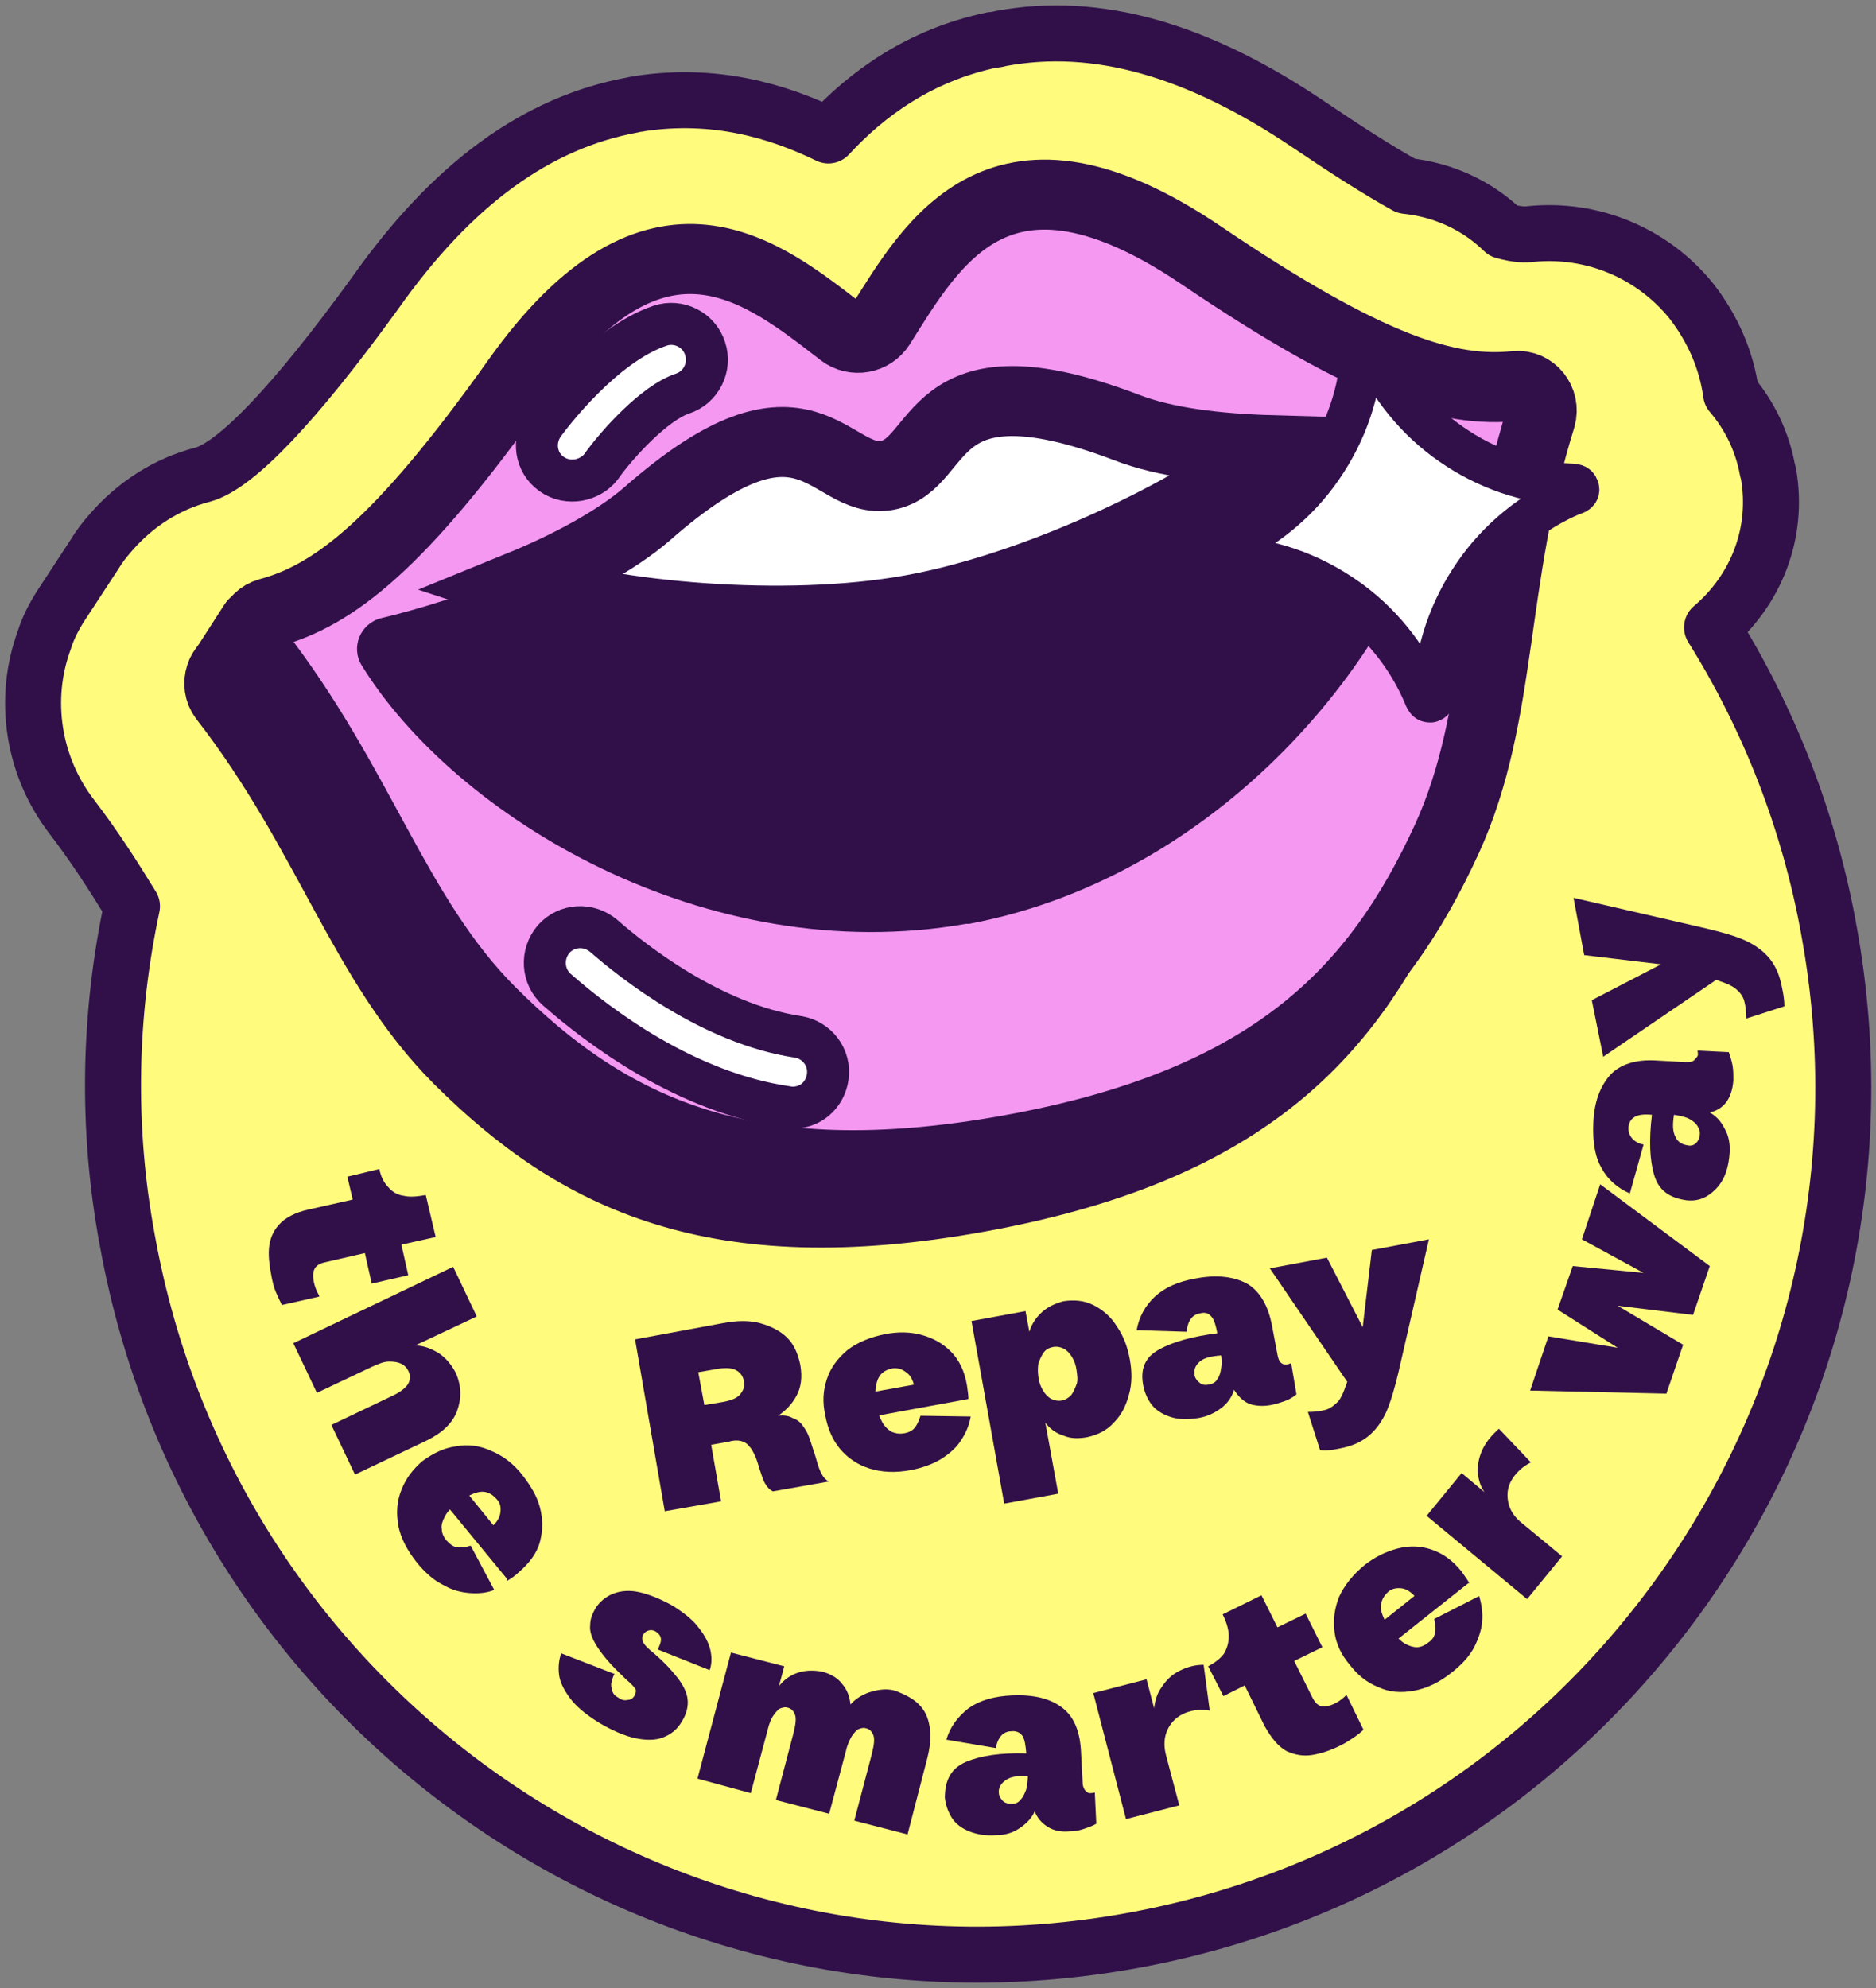 <svg width="134" height="142" viewBox="0 0 134 142" fill="none" xmlns="http://www.w3.org/2000/svg">
<rect x="0" y="0" width="134" height="142" fill="#808080" stroke="none"/>
<path d="M126.313 33.79L126.259 33.627C125.878 31.499 124.954 29.644 123.649 28.116C123.323 25.715 122.344 23.479 120.822 21.514C118.049 18.077 113.755 16.277 109.351 16.713C108.97 16.768 108.372 16.768 107.394 16.495C105.491 14.64 103.045 13.549 100.435 13.276C98.369 12.13 96.086 10.657 93.422 8.857C85.484 3.51 78.308 1.491 71.512 2.746C71.295 2.8 71.078 2.855 70.86 2.855C65.695 3.946 61.944 6.674 59.171 9.675C55.474 7.875 51.017 6.62 45.797 7.383C45.58 7.438 45.362 7.438 45.199 7.493C38.349 8.747 32.315 13.112 26.769 20.969C21.115 28.771 16.875 33.245 14.483 33.899C11.928 34.554 9.644 36.027 7.905 38.046C7.47 38.537 7.089 39.028 6.763 39.574L4.371 43.229C3.881 43.993 3.447 44.811 3.175 45.684C1.598 49.94 2.359 54.741 5.132 58.342C6.763 60.47 8.122 62.598 9.427 64.726C7.796 72.364 7.578 80.493 9.101 88.623C15.19 122.341 47.32 144.71 80.863 138.599C114.461 132.489 136.751 100.244 130.662 66.581C129.249 58.615 126.313 51.249 122.29 44.811C125.443 42.138 127.074 38.046 126.313 33.79Z" fill="#FFFB7D" stroke="#31104A" stroke-width="4" stroke-miterlimit="10" stroke-linecap="round" stroke-linejoin="round"/>
<path d="M27.095 83.494C27.204 84.04 27.422 84.476 27.748 84.804C28.02 85.131 28.4 85.349 28.835 85.404C29.27 85.513 29.814 85.458 30.412 85.349L31.119 88.35L28.672 88.895L29.161 91.078L26.552 91.678L26.062 89.496L23.235 90.15C22.637 90.26 22.366 90.587 22.366 91.078C22.366 91.569 22.529 92.06 22.8 92.551V92.606L20.137 93.206C20.028 92.987 19.865 92.66 19.702 92.278C19.539 91.896 19.484 91.569 19.43 91.351C19.267 90.532 19.158 89.823 19.212 89.168C19.267 88.514 19.484 87.968 19.919 87.477C20.354 86.986 21.061 86.604 22.039 86.386L25.193 85.677L24.812 84.04L27.095 83.494Z" fill="#31104A"/>
<path d="M32.641 100.79C32.315 101.663 31.553 102.372 30.412 102.917L25.356 105.318L23.67 101.772L28.128 99.644C28.672 99.371 28.998 99.098 29.161 98.825C29.325 98.498 29.325 98.225 29.161 97.898C29.053 97.68 28.89 97.516 28.672 97.407C28.455 97.298 28.183 97.243 27.802 97.243C27.422 97.243 27.041 97.407 26.552 97.625L22.637 99.48L20.952 95.934L32.369 90.478L34.054 94.024L29.651 96.097C30.249 96.097 30.792 96.316 31.336 96.643C31.825 96.97 32.26 97.461 32.586 98.116C32.967 99.044 32.967 99.917 32.641 100.79Z" fill="#31104A"/>
<path d="M32.586 103.299C33.402 103.136 34.271 103.245 35.087 103.627C35.902 103.954 36.718 104.554 37.37 105.427C37.914 106.136 38.349 106.846 38.566 107.664C38.784 108.482 38.784 109.301 38.566 110.119C38.349 110.938 37.805 111.647 37.044 112.302C36.772 112.574 36.5 112.738 36.229 112.902L35.087 109.083C35.468 108.755 35.685 108.428 35.739 108.046C35.794 107.664 35.739 107.337 35.468 107.064C35.087 106.627 34.652 106.464 34.163 106.573C33.673 106.682 33.13 107.009 32.532 107.446C32.206 107.719 31.934 107.991 31.771 108.319C31.608 108.646 31.499 108.919 31.553 109.192C31.553 109.465 31.662 109.737 31.879 110.01C32.151 110.283 32.369 110.501 32.695 110.501C32.967 110.556 33.293 110.501 33.619 110.392L35.304 113.557C34.761 113.775 34.163 113.829 33.51 113.775C32.858 113.72 32.26 113.557 31.608 113.175C30.955 112.847 30.357 112.302 29.813 111.647C29.107 110.774 28.617 109.846 28.454 108.973C28.291 108.046 28.346 107.228 28.672 106.409C28.998 105.591 29.487 104.936 30.194 104.336C30.955 103.79 31.716 103.408 32.586 103.299ZM37.044 111.156L36.283 112.847L31.662 107.228L32.967 106.136L37.044 111.156Z" fill="#31104A"/>
<path d="M43.894 119.558C43.786 119.722 43.731 119.94 43.677 120.158C43.623 120.376 43.677 120.54 43.731 120.758C43.786 120.977 43.949 121.14 44.166 121.249C44.384 121.413 44.601 121.468 44.819 121.413C45.036 121.413 45.199 121.304 45.308 121.14C45.417 120.922 45.471 120.704 45.362 120.595C45.254 120.431 45.036 120.213 44.71 119.94C44.656 119.885 44.656 119.885 44.601 119.831C44.547 119.776 44.547 119.776 44.492 119.722C43.623 118.903 43.025 118.194 42.644 117.594C42.263 116.994 42.1 116.503 42.155 116.066C42.155 115.63 42.318 115.248 42.535 114.866C42.807 114.429 43.242 114.048 43.786 113.829C44.329 113.611 44.982 113.556 45.688 113.72C46.395 113.884 47.211 114.211 48.081 114.702C48.842 115.193 49.494 115.684 49.929 116.284C50.364 116.83 50.636 117.376 50.744 117.867C50.853 118.358 50.853 118.849 50.69 119.285L46.993 117.812C47.102 117.539 47.211 117.321 47.211 117.103C47.211 116.885 47.102 116.721 46.885 116.557C46.721 116.448 46.558 116.394 46.341 116.448C46.178 116.503 46.069 116.557 45.96 116.721C45.852 116.885 45.852 117.048 45.906 117.212C45.96 117.376 46.123 117.594 46.45 117.867C47.319 118.576 47.917 119.231 48.352 119.776C48.787 120.322 49.059 120.867 49.114 121.359C49.168 121.85 49.059 122.395 48.678 122.995C48.352 123.541 47.917 123.868 47.374 124.086C46.83 124.305 46.123 124.305 45.362 124.141C44.601 123.977 43.731 123.595 42.807 123.05C41.828 122.45 41.122 121.85 40.687 121.249C40.252 120.649 39.98 120.104 39.926 119.558C39.871 119.012 39.926 118.521 40.089 118.085L43.894 119.558Z" fill="#31104A"/>
<path d="M65.641 121.74C66.076 122.177 66.293 122.668 66.402 123.323C66.511 123.977 66.456 124.687 66.239 125.56L64.825 131.016L61.02 130.034L62.27 125.287C62.433 124.632 62.487 124.196 62.379 123.923C62.27 123.65 62.107 123.486 61.835 123.432C61.672 123.377 61.509 123.432 61.346 123.486C61.183 123.541 61.02 123.759 60.857 123.977C60.694 124.25 60.53 124.578 60.422 125.069L59.226 129.542L55.42 128.56L56.67 123.814C56.834 123.159 56.888 122.723 56.779 122.45C56.67 122.177 56.507 122.013 56.236 121.959C56.072 121.904 55.909 121.959 55.746 122.013C55.583 122.068 55.42 122.286 55.257 122.504C55.094 122.723 54.931 123.104 54.822 123.595L53.626 128.069L49.82 127.033L52.212 118.03L56.018 119.012L55.637 120.431C56.018 119.94 56.507 119.613 57.051 119.449C57.595 119.285 58.138 119.285 58.736 119.394C59.334 119.558 59.824 119.831 60.15 120.267C60.53 120.704 60.694 121.195 60.748 121.74C61.128 121.304 61.672 120.977 62.27 120.813C62.868 120.649 63.412 120.595 63.955 120.758C64.662 121.031 65.206 121.304 65.641 121.74Z" fill="#31104A"/>
<path d="M69.011 125.832C70.044 125.396 71.458 125.178 73.306 125.232C73.252 124.632 73.198 124.25 73.035 123.977C72.871 123.759 72.6 123.596 72.219 123.65C71.893 123.65 71.621 123.814 71.458 124.032C71.295 124.25 71.186 124.523 71.132 124.85L67.598 124.25C67.87 123.323 68.413 122.613 69.175 122.013C69.936 121.468 70.969 121.14 72.328 121.086C73.85 121.031 74.992 121.304 75.862 121.959C76.731 122.613 77.166 123.705 77.221 125.232L77.329 127.251C77.329 127.524 77.384 127.687 77.493 127.851C77.601 127.96 77.71 128.069 77.819 128.069C77.927 128.069 78.091 128.069 78.199 128.015L78.308 130.252C78.036 130.415 77.71 130.525 77.384 130.634C77.058 130.743 76.731 130.797 76.405 130.797C75.753 130.852 75.263 130.743 74.829 130.47C74.394 130.197 74.122 129.87 73.904 129.379C73.687 129.87 73.306 130.252 72.817 130.579C72.328 130.907 71.784 131.07 71.132 131.07C70.425 131.125 69.773 131.016 69.229 130.797C68.685 130.579 68.25 130.252 67.978 129.815C67.707 129.379 67.544 128.888 67.489 128.397C67.489 127.087 67.978 126.269 69.011 125.832ZM71.621 128.615C71.784 128.779 72.002 128.833 72.328 128.833C72.545 128.833 72.763 128.724 72.926 128.506C73.089 128.342 73.198 128.069 73.306 127.797C73.361 127.524 73.415 127.196 73.415 126.869C72.708 126.815 72.219 126.869 71.838 127.142C71.512 127.36 71.295 127.687 71.349 128.069C71.349 128.233 71.458 128.451 71.621 128.615Z" fill="#31104A"/>
<path d="M82.984 120.486C83.31 119.995 83.691 119.613 84.234 119.34C84.778 119.067 85.322 118.903 85.974 118.903L86.409 122.177C85.811 122.068 85.213 122.122 84.669 122.341C84.125 122.559 83.691 122.941 83.419 123.486C83.147 124.032 83.093 124.687 83.31 125.45L84.234 128.942L80.428 129.924L78.091 120.922L81.896 119.94L82.44 122.013C82.494 121.468 82.657 120.922 82.984 120.486Z" fill="#31104A"/>
<path d="M86.3 119.012C86.789 118.74 87.17 118.467 87.442 118.085C87.659 117.703 87.768 117.321 87.768 116.83C87.768 116.394 87.605 115.848 87.333 115.302L90.105 113.938L91.247 116.23L93.259 115.248L94.455 117.648L92.443 118.631L93.748 121.249C94.02 121.795 94.346 121.959 94.835 121.85C95.325 121.74 95.759 121.468 96.14 121.086H96.194L97.39 123.541C97.227 123.705 96.956 123.923 96.629 124.141C96.303 124.359 96.031 124.523 95.814 124.632C95.053 125.014 94.4 125.232 93.748 125.341C93.096 125.45 92.498 125.341 91.9 125.069C91.302 124.741 90.812 124.141 90.323 123.268L88.909 120.376L87.387 121.14L86.3 119.012Z" fill="#31104A"/>
<path d="M95.324 116.557C95.215 115.684 95.324 114.866 95.65 114.048C96.031 113.229 96.629 112.465 97.499 111.756C98.205 111.21 98.966 110.829 99.782 110.61C100.597 110.392 101.413 110.392 102.228 110.665C103.044 110.938 103.751 111.429 104.403 112.247C104.621 112.574 104.838 112.847 104.947 113.065L101.141 114.102C100.815 113.72 100.489 113.502 100.163 113.447C99.782 113.393 99.456 113.447 99.184 113.666C98.749 114.048 98.586 114.484 98.64 114.975C98.749 115.466 99.021 116.012 99.51 116.612C99.782 116.939 100.054 117.212 100.326 117.376C100.597 117.539 100.924 117.649 101.195 117.649C101.467 117.649 101.739 117.539 102.011 117.321C102.337 117.103 102.5 116.83 102.5 116.557C102.555 116.285 102.5 115.957 102.446 115.63L105.653 113.993C105.817 114.539 105.925 115.139 105.871 115.793C105.817 116.448 105.599 117.048 105.273 117.703C104.892 118.358 104.403 118.903 103.696 119.449C102.826 120.158 101.902 120.595 100.978 120.758C100.054 120.922 99.238 120.868 98.423 120.486C97.607 120.158 96.955 119.613 96.411 118.903C95.813 118.194 95.433 117.43 95.324 116.557ZM103.207 112.247L104.892 113.065L99.184 117.594L98.151 116.285L103.207 112.247Z" fill="#31104A"/>
<path d="M105.545 105.1C105.545 104.554 105.654 104.009 105.925 103.463C106.197 102.917 106.578 102.481 107.067 102.044L109.35 104.445C108.807 104.718 108.372 105.1 108.046 105.591C107.719 106.082 107.611 106.627 107.719 107.228C107.828 107.828 108.154 108.373 108.807 108.864L111.579 111.156L109.079 114.211L101.902 108.264L104.403 105.209L106.034 106.573C105.762 106.191 105.599 105.7 105.545 105.1Z" fill="#31104A"/>
<path d="M114.299 84.585L122.127 90.423L120.931 93.915L115.549 93.26L120.224 96.043L119.028 99.535L109.297 99.316L110.602 95.443L115.549 96.261L111.254 93.533L112.341 90.423L117.397 90.914L112.994 88.514L114.299 84.585Z" fill="#31104A"/>
<path d="M118.158 83.931C117.832 82.839 117.778 81.421 117.995 79.62C117.397 79.566 117.016 79.62 116.745 79.784C116.473 79.948 116.364 80.166 116.31 80.548C116.31 80.875 116.418 81.148 116.636 81.366C116.853 81.585 117.125 81.694 117.397 81.748L116.418 85.24C115.549 84.858 114.842 84.258 114.407 83.44C113.918 82.621 113.754 81.53 113.809 80.221C113.863 78.693 114.298 77.602 115.005 76.783C115.712 76.019 116.853 75.638 118.376 75.747L120.387 75.856C120.659 75.856 120.822 75.856 120.985 75.747C121.094 75.638 121.203 75.528 121.257 75.419C121.311 75.31 121.257 75.147 121.257 75.037L123.486 75.147C123.595 75.474 123.703 75.801 123.758 76.129C123.812 76.456 123.812 76.783 123.812 77.165C123.758 77.82 123.595 78.311 123.323 78.693C123.051 79.075 122.616 79.348 122.127 79.457C122.616 79.73 122.942 80.112 123.214 80.657C123.486 81.148 123.595 81.748 123.54 82.403C123.486 83.112 123.323 83.767 123.051 84.258C122.779 84.749 122.399 85.131 121.964 85.404C121.529 85.677 121.039 85.786 120.496 85.731C119.245 85.567 118.484 85.022 118.158 83.931ZM121.148 81.639C121.311 81.475 121.42 81.257 121.42 80.93C121.42 80.712 121.311 80.493 121.148 80.275C120.985 80.112 120.768 79.948 120.496 79.839C120.224 79.73 119.898 79.675 119.572 79.62C119.463 80.275 119.463 80.821 119.68 81.203C119.843 81.585 120.17 81.748 120.55 81.803C120.768 81.857 120.985 81.803 121.148 81.639Z" fill="#31104A"/>
<path d="M113.7 71.436L118.648 68.872L113.157 68.218L112.396 64.126L121.855 66.308C122.997 66.581 123.975 66.853 124.682 67.181C125.389 67.508 125.987 67.945 126.422 68.49C126.857 69.036 127.129 69.691 127.292 70.564C127.4 71.055 127.455 71.491 127.455 71.873L124.737 72.746C124.737 72.255 124.682 71.818 124.573 71.436C124.465 71.109 124.247 70.836 123.975 70.618C123.704 70.4 123.323 70.236 122.834 70.073C122.779 70.073 122.779 70.018 122.725 70.018C122.671 70.018 122.616 70.018 122.616 69.963L114.516 75.474L113.7 71.436Z" fill="#31104A"/>
<path d="M106.035 31.008C101.251 31.499 95.597 29.808 83.582 21.678C69.23 11.966 64.391 20.751 60.64 26.698C60.042 27.625 58.791 27.843 57.921 27.189C52.322 22.933 44.765 16.44 34.707 30.571C26.281 42.356 21.605 45.903 16.93 47.157C15.734 47.485 15.299 48.903 16.005 49.831C23.508 59.488 25.9 68.763 32.75 75.638C41.231 84.094 51.071 88.896 69.828 85.513C88.584 82.13 96.086 74.165 101.088 63.252C105.111 54.414 104.132 44.866 107.775 33.19C108.155 32.044 107.231 30.899 106.035 31.008Z" fill="#31104A" stroke="#31104A" stroke-width="5" stroke-miterlimit="10" stroke-linecap="round" stroke-linejoin="round"/>
<path d="M18.126 44.539L15.843 48.085C15.843 48.085 21.932 51.686 21.986 51.85C21.986 51.904 18.126 44.539 18.126 44.539Z" fill="#31104A" stroke="#31104A" stroke-width="5" stroke-miterlimit="10" stroke-linecap="round" stroke-linejoin="round"/>
<path d="M108.264 27.57C103.48 28.062 97.826 26.37 85.811 18.241C71.458 8.529 66.62 17.313 62.868 23.26C62.27 24.188 61.02 24.406 60.15 23.751C54.605 19.496 46.994 13.003 36.936 27.134C28.564 38.919 23.834 42.52 19.213 43.775C18.017 44.102 17.582 45.521 18.289 46.448C25.791 56.105 28.183 65.38 35.033 72.255C43.514 80.712 53.355 85.513 72.111 82.13C90.867 78.748 98.369 70.782 103.371 59.87C107.394 51.031 106.416 41.483 110.058 29.808C110.384 28.607 109.46 27.461 108.264 27.57Z" fill="#F498F1" stroke="#31104A" stroke-width="5" stroke-miterlimit="10" stroke-linecap="round" stroke-linejoin="round"/>
<path d="M103.208 33.463C103.48 31.99 102.284 30.626 100.762 30.79C95.38 31.444 85.757 31.663 80.266 29.589C65.859 24.133 67.381 32.263 63.195 33.026C59.009 33.79 57.596 25.606 46.016 35.809C41.612 39.737 32.479 42.902 27.205 44.157C25.737 44.539 25.03 46.23 25.846 47.539C32.479 58.288 50.419 69.254 69.012 65.981C69.067 65.981 69.067 65.981 69.121 65.981C69.175 65.981 69.175 65.981 69.23 65.981C87.769 62.489 100.762 45.848 103.208 33.463Z" fill="#31104A"/>
<path d="M90.813 32.154C87.007 32.044 83.202 31.608 80.429 30.517C66.022 25.061 67.544 33.19 63.358 33.954C59.172 34.718 57.759 26.534 46.179 36.737C43.95 38.646 40.579 40.447 37.1 41.865C43.732 44.048 56.019 45.193 65.098 43.556C74.177 41.92 85.376 36.518 90.813 32.154Z" fill="white" stroke="#31104A" stroke-width="5" stroke-miterlimit="10"/>
<path d="M112.722 34.882C112.667 34.718 112.613 34.609 112.178 34.609C109.079 34.5 106.144 33.463 103.643 31.717C101.196 30.026 99.185 27.571 97.989 24.733C97.826 24.297 97.717 24.297 97.554 24.297C97.391 24.352 97.282 24.406 97.282 24.843C97.173 27.953 96.14 30.899 94.401 33.408C92.715 35.864 90.269 37.882 87.442 39.083C87.007 39.246 87.007 39.355 87.007 39.519C87.061 39.683 87.116 39.792 87.55 39.792C90.649 39.901 93.585 40.938 96.086 42.684C98.532 44.375 100.544 46.83 101.74 49.667C101.903 50.104 102.012 50.104 102.175 50.104C102.338 50.049 102.447 49.995 102.447 49.558C102.555 46.448 103.588 43.502 105.328 40.992C107.013 38.537 109.46 36.518 112.287 35.318C112.722 35.209 112.776 35.045 112.722 34.882Z" fill="white" stroke="#31104A" stroke-width="3" stroke-miterlimit="10" stroke-linecap="round" stroke-linejoin="round"/>
<path d="M57.051 79.075C56.779 79.129 56.507 79.129 56.236 79.075C49.005 78.038 42.807 73.346 39.763 70.673C38.73 69.745 38.621 68.163 39.545 67.072C40.47 66.035 42.046 65.926 43.133 66.853C45.254 68.709 50.853 73.128 56.997 74.055C58.356 74.274 59.334 75.528 59.117 76.947C58.954 78.038 58.138 78.911 57.051 79.075Z" fill="white" stroke="#31104A" stroke-width="3" stroke-miterlimit="10" stroke-linecap="round" stroke-linejoin="round"/>
<path d="M41.34 34.281C40.688 34.391 39.981 34.281 39.383 33.845C38.241 33.026 38.024 31.444 38.839 30.299C39.274 29.698 43.08 24.624 47.157 23.26C48.462 22.824 49.93 23.533 50.365 24.897C50.8 26.207 50.093 27.68 48.734 28.116C46.777 28.771 44.113 31.663 42.917 33.354C42.536 33.845 41.938 34.172 41.34 34.281Z" fill="white" stroke="#31104A" stroke-width="3" stroke-miterlimit="10" stroke-linecap="round" stroke-linejoin="round"/>
<path d="M45.362 95.661L51.56 94.515C52.647 94.297 53.572 94.297 54.333 94.515C55.094 94.733 55.746 95.061 56.236 95.552C56.725 96.043 56.997 96.698 57.16 97.461C57.323 98.389 57.214 99.098 56.888 99.698C56.562 100.299 56.127 100.735 55.583 101.117C55.964 101.062 56.344 101.117 56.616 101.281C56.942 101.39 57.214 101.608 57.377 101.881C57.54 102.099 57.703 102.372 57.812 102.699C57.921 102.972 58.029 103.408 58.193 103.845C58.356 104.39 58.465 104.827 58.627 105.154C58.791 105.482 58.954 105.7 59.226 105.809L55.203 106.518C54.985 106.409 54.822 106.245 54.659 105.973C54.496 105.7 54.387 105.318 54.224 104.827C54.115 104.445 54.007 104.118 53.898 103.899C53.789 103.681 53.68 103.463 53.517 103.299C53.354 103.081 53.137 102.972 52.919 102.917C52.702 102.863 52.376 102.863 52.049 102.972L50.799 103.19L51.506 107.228L47.483 107.937L45.362 95.661ZM51.614 100.135C52.212 100.026 52.647 99.862 52.865 99.589C53.082 99.316 53.245 98.989 53.137 98.662C53.082 98.28 52.865 98.007 52.539 97.843C52.212 97.68 51.723 97.68 51.125 97.789L49.875 98.007L50.31 100.353L51.614 100.135Z" fill="#31104A"/>
<path d="M59.062 98.498C59.334 97.68 59.823 97.025 60.53 96.425C61.237 95.879 62.161 95.497 63.248 95.279C64.118 95.115 64.988 95.115 65.804 95.334C66.619 95.552 67.326 95.934 67.924 96.534C68.522 97.134 68.902 97.952 69.066 98.934C69.12 99.316 69.174 99.644 69.174 99.917L65.314 99.044C65.206 98.553 65.043 98.225 64.716 98.007C64.445 97.789 64.118 97.68 63.738 97.734C63.194 97.843 62.813 98.116 62.65 98.662C62.487 99.207 62.487 99.808 62.65 100.517C62.705 100.953 62.868 101.281 63.031 101.608C63.194 101.881 63.411 102.099 63.683 102.263C63.955 102.372 64.227 102.426 64.553 102.372C64.934 102.317 65.206 102.154 65.369 101.935C65.532 101.717 65.641 101.444 65.749 101.117L69.337 101.171C69.229 101.772 69.011 102.317 68.685 102.808C68.359 103.354 67.87 103.79 67.272 104.172C66.674 104.554 65.912 104.827 65.097 104.991C63.955 105.209 62.977 105.154 62.107 104.882C61.237 104.609 60.53 104.118 59.986 103.463C59.443 102.808 59.117 101.99 58.953 101.117C58.736 100.135 58.79 99.316 59.062 98.498ZM68.087 98.389L69.174 99.917L62.052 101.226L61.726 99.535L68.087 98.389Z" fill="#31104A"/>
<path d="M73.523 95.115C73.686 94.57 74.013 94.079 74.448 93.697C74.882 93.315 75.372 93.097 75.97 92.933C76.731 92.824 77.438 92.878 78.09 93.206C78.743 93.533 79.341 94.024 79.775 94.733C80.265 95.443 80.537 96.207 80.7 97.079C80.863 97.952 80.863 98.825 80.645 99.589C80.428 100.408 80.102 101.062 79.558 101.608C79.069 102.153 78.416 102.481 77.655 102.645C77.057 102.754 76.459 102.754 75.97 102.535C75.426 102.372 74.991 102.044 74.665 101.608L75.589 106.682L71.729 107.391L69.392 94.352L73.252 93.642L73.523 95.115ZM76.513 99.644C76.677 99.425 76.785 99.153 76.894 98.88C77.003 98.607 76.948 98.225 76.894 97.843C76.84 97.461 76.731 97.189 76.568 96.916C76.405 96.643 76.187 96.425 75.97 96.316C75.752 96.207 75.481 96.152 75.209 96.207C74.937 96.261 74.719 96.37 74.556 96.588C74.393 96.807 74.284 97.079 74.176 97.352C74.121 97.68 74.121 98.007 74.176 98.389C74.23 98.771 74.339 99.044 74.502 99.316C74.665 99.589 74.882 99.807 75.1 99.916C75.317 100.026 75.589 100.08 75.861 100.026C76.133 99.971 76.35 99.807 76.513 99.644Z" fill="#31104A"/>
<path d="M82.82 96.37C83.799 95.825 85.213 95.443 86.952 95.224C86.844 94.679 86.735 94.242 86.517 94.024C86.354 93.806 86.082 93.697 85.702 93.806C85.376 93.861 85.158 94.024 84.995 94.297C84.832 94.57 84.778 94.843 84.778 95.115L81.189 95.006C81.353 94.079 81.787 93.26 82.494 92.606C83.201 91.951 84.18 91.514 85.484 91.296C86.952 91.023 88.148 91.187 89.073 91.678C89.997 92.224 90.595 93.26 90.867 94.733L91.247 96.752C91.302 97.025 91.356 97.189 91.465 97.298C91.573 97.407 91.682 97.461 91.845 97.461C91.954 97.461 92.117 97.407 92.226 97.352L92.606 99.589C92.334 99.808 92.063 99.971 91.736 100.08C91.41 100.189 91.084 100.299 90.758 100.353C90.16 100.462 89.616 100.408 89.181 100.244C88.746 100.026 88.42 99.698 88.148 99.262C87.985 99.808 87.659 100.244 87.224 100.571C86.789 100.899 86.246 101.171 85.593 101.281C84.886 101.39 84.234 101.39 83.69 101.226C83.147 101.062 82.657 100.79 82.331 100.408C82.005 100.026 81.787 99.535 81.679 99.044C81.407 97.789 81.787 96.916 82.82 96.37ZM85.702 98.771C85.865 98.934 86.137 98.934 86.409 98.88C86.626 98.825 86.844 98.716 86.952 98.498C87.115 98.28 87.17 98.062 87.224 97.734C87.278 97.461 87.278 97.134 87.224 96.807C86.517 96.861 86.028 96.97 85.702 97.243C85.376 97.516 85.267 97.843 85.321 98.225C85.376 98.444 85.484 98.607 85.702 98.771Z" fill="#31104A"/>
<path d="M94.781 89.823L97.336 94.788L97.988 89.278L102.066 88.514L99.891 98.007C99.619 99.153 99.347 100.08 99.021 100.844C98.695 101.553 98.26 102.154 97.716 102.59C97.173 103.026 96.52 103.299 95.65 103.463C95.161 103.572 94.672 103.627 94.291 103.572L93.421 100.844C93.911 100.844 94.346 100.79 94.726 100.68C95.052 100.571 95.324 100.353 95.596 100.08C95.814 99.808 95.977 99.425 96.14 98.934C96.14 98.88 96.194 98.88 96.194 98.825C96.194 98.771 96.194 98.716 96.248 98.716L90.703 90.587L94.781 89.823Z" fill="#31104A"/>
</svg>